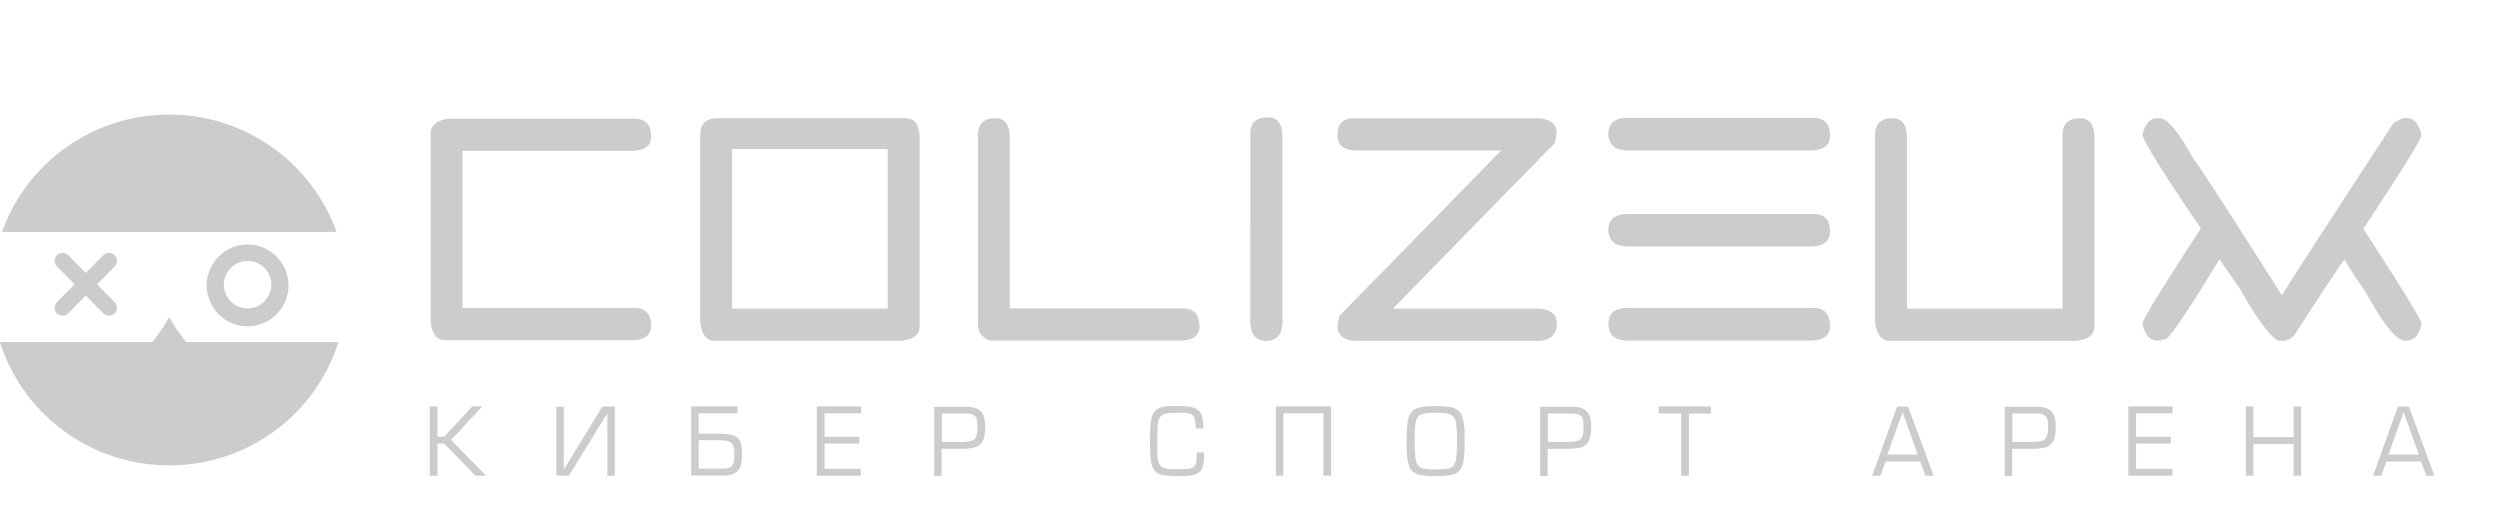 <svg width="255" height="54" fill="none" xmlns="http://www.w3.org/2000/svg"><g opacity=".2" fill="#000"><path d="M4.288 23.652H34.32c-2.469-6.956-9.18-11.965-17.059-11.965-7.878 0-14.59 5.008-17.058 11.965h4.085Zm14.701 11.24a16.477 16.477 0 0 1-1.729-2.56 16.431 16.431 0 0 1-1.728 2.56H0c2.29 7.274 9.158 12.576 17.26 12.576 8.103 0 14.971-5.28 17.26-12.576H18.99ZM10.549 26.031l-1.795 1.813-1.796-1.813a.809.809 0 0 0-1.145 0 .825.825 0 0 0 0 1.156l1.796 1.811-1.797 1.815a.825.825 0 0 0 0 1.155.809.809 0 0 0 1.144 0l1.797-1.813 1.795 1.813a.809.809 0 0 0 1.144 0 .824.824 0 0 0 0-1.155L9.9 28.998l1.794-1.812a.825.825 0 0 0 0-1.156.809.809 0 0 0-1.143 0l-.001.001Zm14.704 7.252a4.15 4.15 0 0 1-2.948-1.234 4.253 4.253 0 0 1-1.227-2.98 4.25 4.25 0 0 1 1.255-2.929 4.15 4.15 0 0 1 2.92-1.205 4.15 4.15 0 0 1 2.92 1.205 4.25 4.25 0 0 1 1.255 2.928 4.172 4.172 0 0 1-4.175 4.214v.001Zm0-6.664a2.41 2.41 0 0 0-1.712.718 2.47 2.47 0 0 0-.713 1.731c.019.638.282 1.244.735 1.69a2.41 2.41 0 0 0 1.69.693 2.41 2.41 0 0 0 1.69-.694 2.469 2.469 0 0 0 .734-1.689 2.468 2.468 0 0 0-.708-1.735 2.41 2.41 0 0 0-1.716-.712v-.002Zm161.405-12.768c0 .997-.674 1.495-2.021 1.495h-18.563c-1.346 0-2.019-.566-2.019-1.722 0-1.065.673-1.608 2.019-1.608h18.877c1.145.022 1.707.61 1.707 1.835Zm0 19.397c0 .997-.674 1.495-2.021 1.495h-18.563c-1.346 0-2.019-.566-2.019-1.721 0-1.065.673-1.61 2.019-1.61h18.877c1.145 0 1.707.613 1.707 1.836Zm-57.327-21.28c.987 0 1.481.68 1.481 2.04v18.74c0 1.361-.561 2.018-1.683 2.018-1.055 0-1.594-.68-1.594-2.017V13.67c-.022-1.133.584-1.7 1.796-1.7Zm57.327 11.672c0 .997-.674 1.496-2.021 1.496h-18.563c-1.346 0-2.019-.567-2.019-1.7 0-1.065.673-1.61 2.019-1.61h18.877c1.145-.021 1.707.59 1.707 1.814Zm-27.88-10.084c0 .18-.067.543-.202 1.064-1.661 1.678-7.16 7.297-16.497 16.86h15.038c1.123.136 1.683.634 1.683 1.473 0 1.201-.673 1.813-1.998 1.813H138.42c-1.324 0-1.998-.521-1.998-1.586 0-.114.068-.43.202-.975 1.661-1.677 7.161-7.297 16.498-16.86H138.42c-1.324 0-1.998-.521-1.998-1.585 0-1.133.562-1.7 1.684-1.7h18.989c1.122.158 1.683.657 1.683 1.496Zm34.275-1.496c.966 0 1.459.68 1.459 2.016V31.48h15.868V13.76c0-1.133.606-1.7 1.796-1.7.966 0 1.459.68 1.459 2.016v19.195c0 .906-.674 1.404-1.998 1.495h-18.898c-.786 0-1.28-.612-1.482-1.813V13.759c0-1.132.606-1.7 1.796-1.7ZM66.415 13.918c0 .974-.674 1.472-1.998 1.472H47.18v16.021h17.552c1.123 0 1.683.613 1.683 1.814 0 .974-.674 1.472-1.998 1.472h-19.01c-.9 0-1.393-.68-1.482-2.017v-19.08c0-.793.606-1.291 1.796-1.496h19.01c1.123.023 1.684.612 1.684 1.814Zm25.924-1.86H73.215c-1.189 0-1.796.568-1.796 1.7v19.194c.18 1.201.674 1.813 1.482 1.813h18.9c1.324-.09 1.997-.59 1.997-1.495V14.075c0-1.337-.471-2.017-1.46-2.017v.002Zm-17.665 3.15h15.87V31.48h-15.87V15.21Zm145.358-3.149h.224c.808 0 1.975 1.382 3.479 4.147.449.521 3.457 5.144 8.978 13.845h.113c0-.135 3.771-5.96 11.29-17.47.561-.363.943-.544 1.166-.544h.202c.697 0 1.19.543 1.482 1.609v.203c0 .363-1.975 3.513-5.903 9.495 3.928 6.05 5.903 9.246 5.903 9.586v.317c-.292.997-.785 1.495-1.482 1.495h-.202c-.852 0-2.198-1.677-4.017-5.008-1.099-1.54-1.796-2.627-2.11-3.284-.067 0-1.795 2.582-5.162 7.772-.404.362-.764.543-1.078.543h-.314c-.741 0-2.132-1.812-4.219-5.438l-1.998-2.878c-2.918 4.804-4.714 7.5-5.387 8.09l-.741.203h-.224c-.718 0-1.212-.543-1.482-1.609v-.203c0-.34 1.975-3.535 5.904-9.586v-.113c-3.615-5.302-5.59-8.43-5.904-9.382v-.203c.293-1.043.786-1.587 1.482-1.587Zm-99.409 19.397h-17.619v-17.38c0-1.338-.495-2.018-1.46-2.018-1.189 0-1.795.568-1.795 1.7v19.285c0 .613.202 1.066.606 1.337.224.228.515.363.876.363h19.1c1.347 0 2.02-.498 2.02-1.495-.022-1.202-.584-1.79-1.728-1.79v-.002ZM49.582 48.523h-1.078l-3.21-3.286h-.673v3.285h-.785v-7.07h.785v3.082h.697l2.85-3.082H49.2l-3.187 3.422 3.57 3.648Zm13.13 0h-.763v-6.369l-3.928 6.367h-1.28v-7.047h.763v6.436l3.928-6.436h1.28v7.048Zm12.972-2.04c0 .453-.067.815-.18 1.133a1.2 1.2 0 0 1-.584.657c-.291.159-.65.227-1.099.227h-3.322v-7.048h4.736v.703h-3.973v2.085h2.087c.517 0 .921.044 1.213.112.291.07.539.182.695.34.158.159.27.386.337.657.067.295.09.657.09 1.134Zm-.785-.159c0-.317-.023-.589-.09-.792a.8.8 0 0 0-.315-.431c-.134-.09-.292-.136-.515-.16a7.068 7.068 0 0 0-.853-.044h-1.863v2.9h2.491c.336 0 .583-.045.762-.159a.72.72 0 0 0 .315-.475c.045-.159.068-.454.068-.839Zm12.927-4.169h-3.724v2.402h3.546v.68h-3.546v2.583h3.703v.703h-4.49v-7.07h4.513v.702h-.002Zm12.662 1.336c0 .475-.045.838-.113 1.133a1.4 1.4 0 0 1-.358.68 1.546 1.546 0 0 1-.719.362 5.665 5.665 0 0 1-1.167.114h-2.088v2.764h-.762v-7.047h3.322c.448 0 .83.068 1.122.226.269.136.449.363.583.657.113.272.18.657.18 1.11Zm-.786.158c0-.34-.022-.61-.067-.86a.642.642 0 0 0-.337-.454c-.156-.113-.426-.158-.762-.158h-2.47v2.9h1.886c.449 0 .785-.022 1.055-.09a.739.739 0 0 0 .539-.386c.09-.226.156-.544.156-.952Zm23.117 2.516c0 .544-.022.975-.089 1.269-.068.317-.181.544-.36.703-.202.181-.449.294-.785.34-.36.067-.876.09-1.504.09-.696 0-1.191-.045-1.526-.113-.337-.068-.606-.227-.787-.453-.179-.227-.314-.567-.381-1.043a19.954 19.954 0 0 1-.089-1.97c0-.862.022-1.52.089-1.973.067-.453.179-.792.381-1.02.181-.249.45-.385.787-.475.314-.069.83-.114 1.526-.114.628 0 1.122.046 1.436.114.337.068.606.181.763.362.18.181.292.386.337.657.067.25.113.657.134 1.156h-.762a13.165 13.165 0 0 0-.113-.907.868.868 0 0 0-.202-.407c-.112-.114-.269-.181-.516-.227-.27-.045-.628-.045-1.1-.045-.539 0-.92.022-1.189.09-.247.069-.449.181-.562.386-.112.158-.179.407-.224.77a30.594 30.594 0 0 0 0 3.286c.045.34.112.611.224.77.113.181.292.295.562.363.246.068.65.09 1.189.09.382 0 .764-.014 1.145-.044.247-.023.426-.091.561-.205.135-.113.202-.27.246-.475.046-.25.046-.59.046-.997h.763v.022Zm12.953 2.358h-.786v-6.368H130.9v6.367h-.762v-7.07h5.634v7.07Zm13.623-3.514c0 .883-.044 1.54-.112 1.95-.067.452-.202.792-.404 1.018-.18.228-.471.386-.853.477-.528.08-1.06.118-1.593.112a9.847 9.847 0 0 1-1.594-.112c-.36-.091-.651-.25-.853-.476-.202-.227-.315-.567-.404-1.043-.067-.43-.113-1.087-.113-1.949.023-.95.046-1.609.113-1.949.067-.452.202-.792.404-1.019.179-.227.472-.386.853-.476.381-.068.92-.113 1.594-.113.672 0 1.211.045 1.593.113.359.09.651.25.853.475.202.228.314.568.404 1.02.089.43.112 1.088.112 1.971v.001Zm-.785 0c0-.748-.023-1.314-.068-1.654-.022-.34-.113-.612-.246-.793a1.059 1.059 0 0 0-.606-.363c-.248-.068-.651-.09-1.236-.09-.583 0-.987.022-1.234.09-.269.046-.471.158-.606.34-.135.181-.224.453-.246.792-.045.341-.068.885-.068 1.655 0 .726.023 1.27.068 1.632.044.362.134.634.246.816a.93.93 0 0 0 .606.363c.27.045.696.09 1.234.09.607-.023 1.011-.045 1.236-.09a.932.932 0 0 0 .606-.363c.151-.237.236-.51.246-.793.045-.34.068-.884.068-1.632Zm13.693-1.518c0 .475-.045.838-.112 1.133a1.404 1.404 0 0 1-.36.68 1.539 1.539 0 0 1-.718.362 5.652 5.652 0 0 1-1.167.114h-2.088v2.764h-.762v-7.047h3.322c.449 0 .83.068 1.122.226.269.136.449.363.583.657.135.272.18.657.18 1.11Zm-.786.158c0-.34-.022-.61-.067-.86a.65.65 0 0 0-.337-.454c-.157-.113-.426-.158-.762-.158h-2.47v2.9h1.885c.45 0 .787-.022 1.056-.09a.738.738 0 0 0 .538-.385c.113-.227.157-.545.157-.953Zm12.997-1.472h-2.245v6.346h-.785v-6.346h-2.29v-.725h5.32v.725Zm22.713 6.346h-.831l-.539-1.451h-3.523l-.539 1.45h-.831l2.536-7.048h1.123l2.604 7.048Zm-1.617-2.154-1.548-4.328-1.549 4.328h3.097Zm14.075-2.878c0 .475-.046.838-.113 1.133a1.406 1.406 0 0 1-.358.68 1.546 1.546 0 0 1-.719.362 5.652 5.652 0 0 1-1.167.114h-2.087v2.764h-.764v-7.047h3.322c.449 0 .831.068 1.122.226.27.136.449.363.584.657.113.272.18.657.18 1.11Zm-.785.158c0-.34-.023-.61-.068-.86a.635.635 0 0 0-.337-.454c-.157-.113-.426-.158-.763-.158h-2.469v2.9h1.885c.449 0 .786-.022 1.055-.09a.735.735 0 0 0 .539-.386 2.6 2.6 0 0 0 .158-.952Zm12.703-1.494h-3.726v2.402h3.546v.68h-3.546v2.583h3.703v.703h-4.489v-7.07h4.512v.702Zm13.107 6.367h-.764v-3.24h-4.107v3.24h-.763v-7.07h.763v3.128h4.107v-3.128h.764v7.07Zm13.602 0h-.83l-.539-1.45h-3.524l-.539 1.45h-.83l2.537-7.048h1.122l2.603 7.048Zm-1.594-2.153-1.548-4.328-1.549 4.328h3.097Z"/></g></svg>